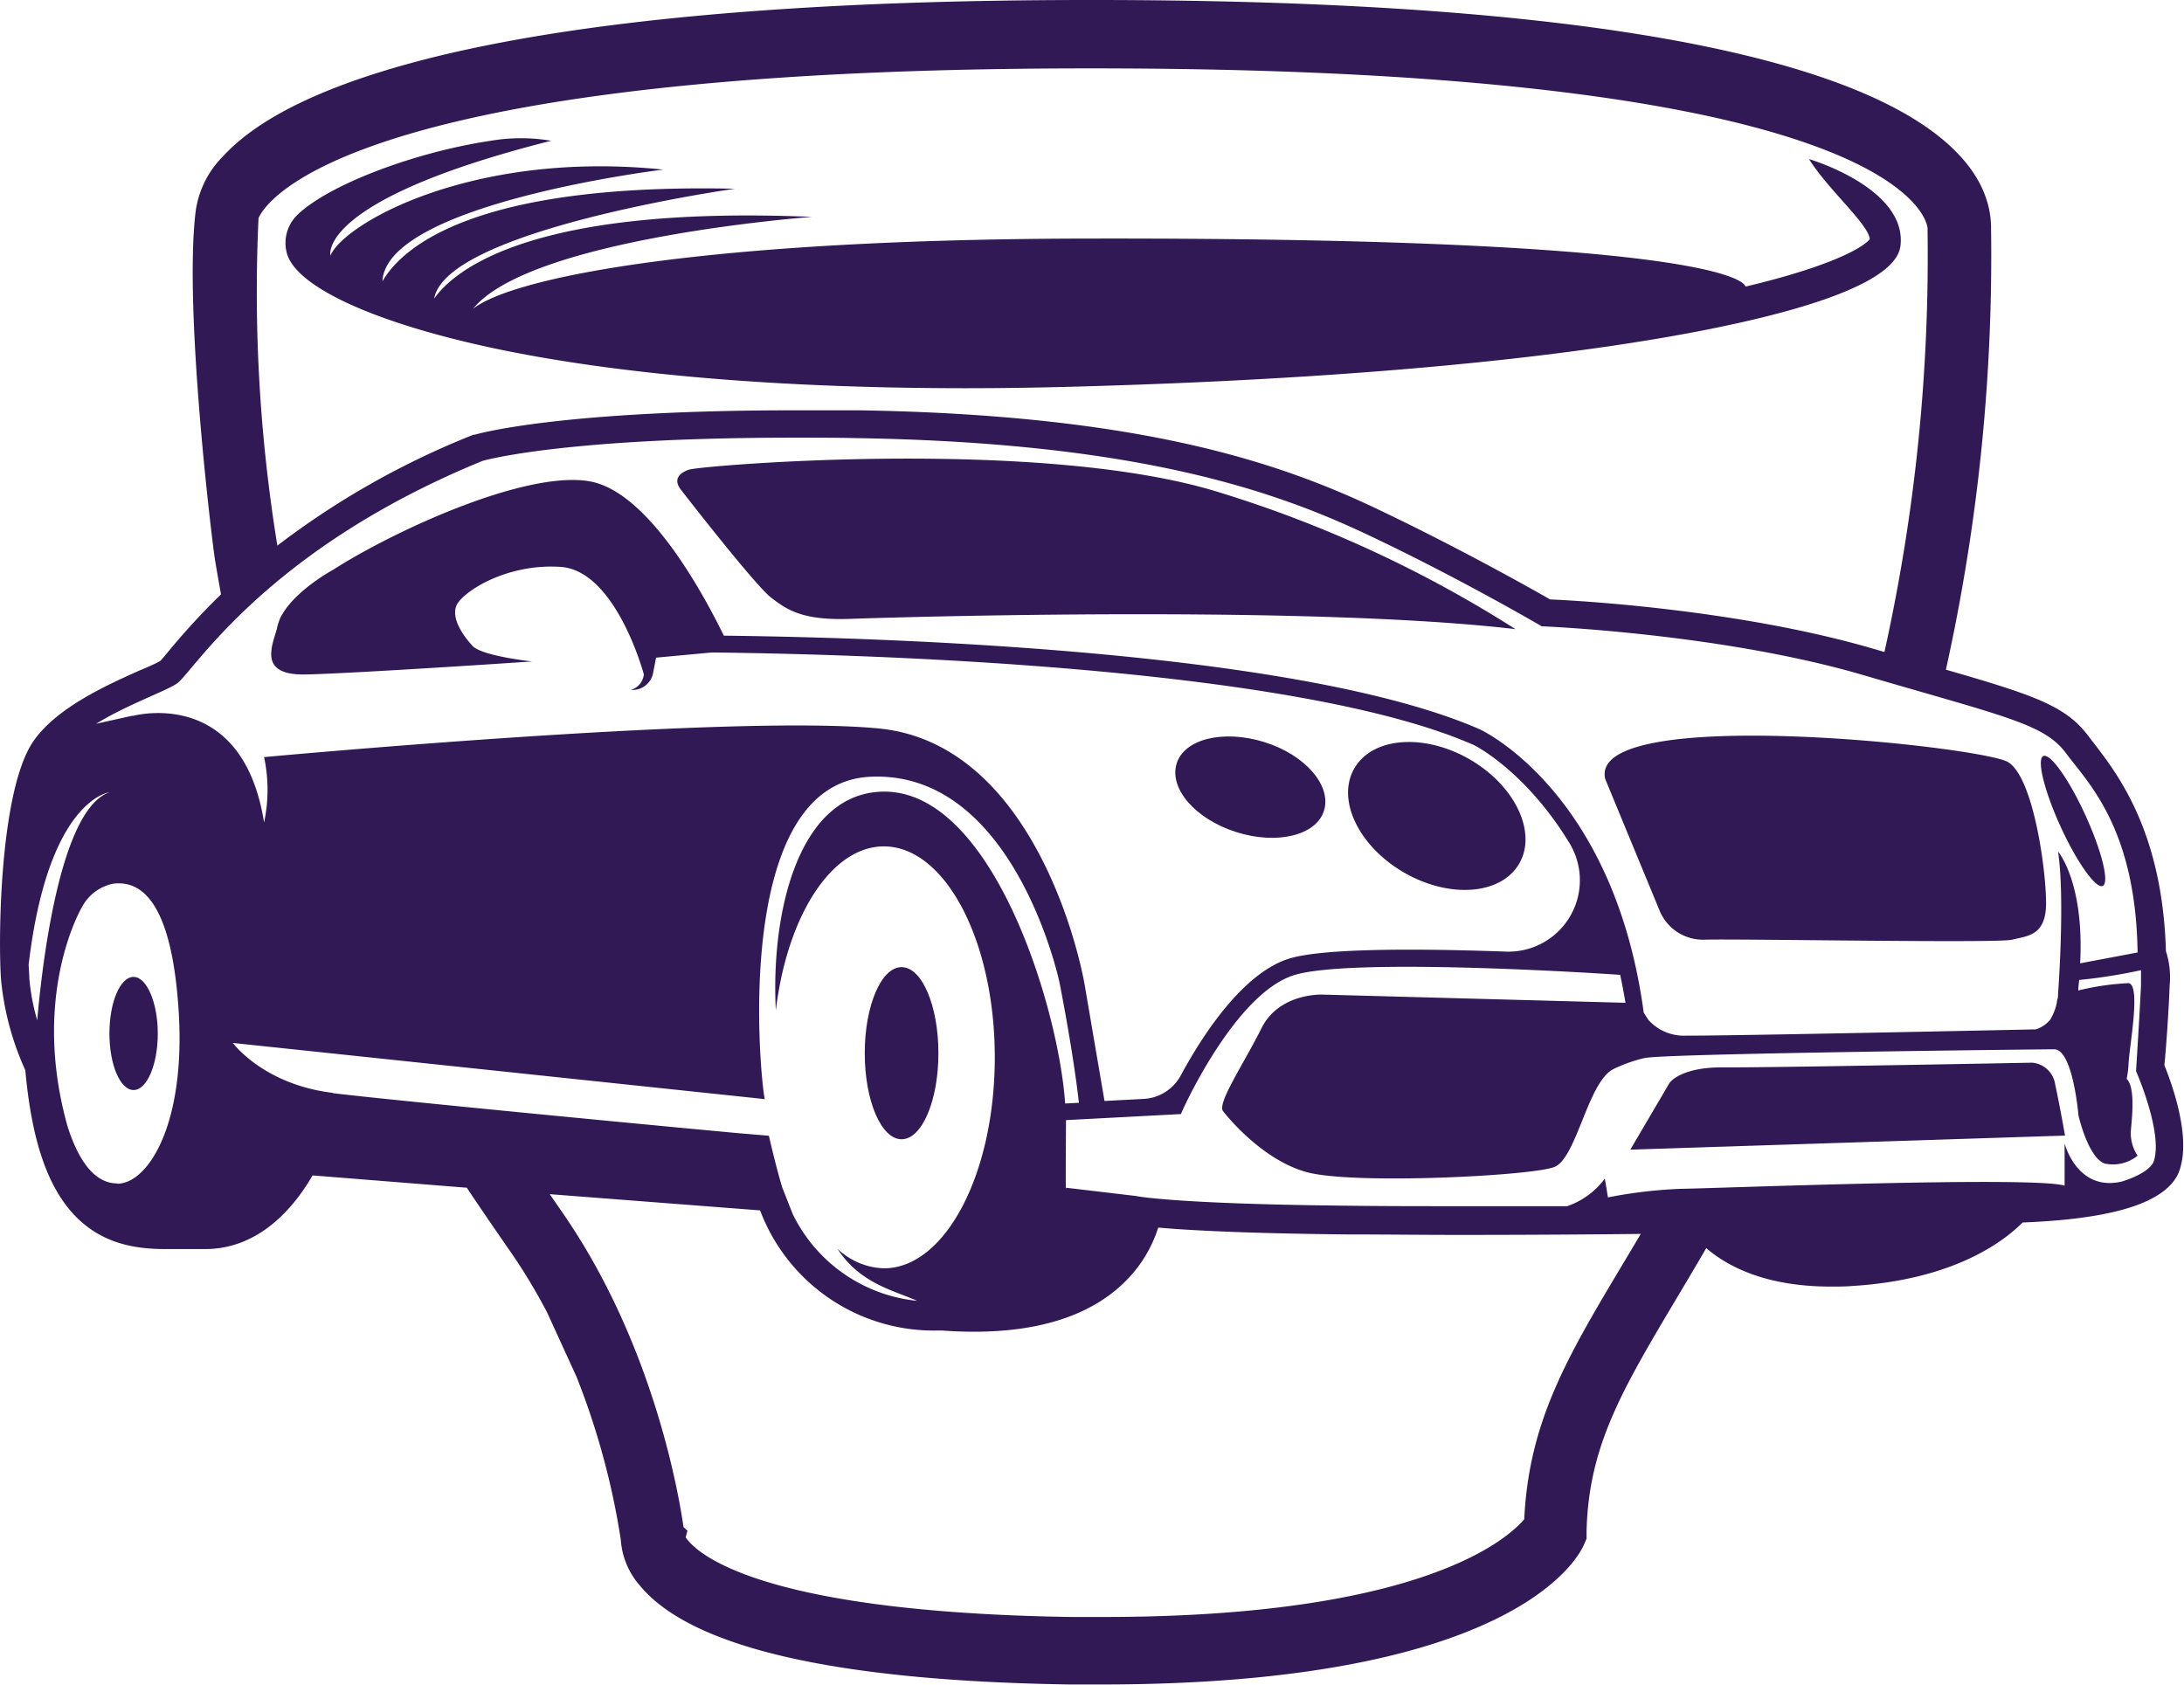 <svg xmlns="http://www.w3.org/2000/svg" viewBox="0 0 223.54 172.45"><defs><style>.cls-1{fill:#301955;}</style></defs><g id="Слой_2" data-name="Слой 2"><g id="Layer_1" data-name="Layer 1"><path class="cls-1" d="M49,35.31c9.3,2.11,25.13,4.42,49.78,4.43q5.82,0,12.29-.19c32.82-.94,52.42-3.62,63.09-5.7,20.19-3.94,20.34-7.81,20.39-9.09.19-5.14-7.78-8-9.39-8.47,2,3.17,6.05,6.62,6.22,8.18-.55.77-3.71,2.73-12.73,4.87,0,0,.17-5-66.39-4.92-40.38,0-59.83,4-63.84,7.19,5.88-7.28,34.69-9.41,34.69-9.41C54.39,21,46.5,27.66,44.44,30.56c1.25-7.08,30.77-11.24,30.77-11.24-26.48-.59-34,5.9-36.07,9.48.4-8,28.75-11.44,28.75-11.44-19.42-2-32.62,5.44-34.07,8.8,0,0-1.49-5.67,22.59-11.75a18.4,18.4,0,0,0-6.18,0c-7.69,1.14-16.47,4.45-19.71,7.51h0a4,4,0,0,0-1.18,3.92C30.15,29.16,37.52,32.7,49,35.31Z"/><ellipse class="cls-1" cx="92.28" cy="107.81" rx="3.77" ry="8.81"/><path class="cls-1" d="M79.43,113.23v0Z"/><path class="cls-1" d="M126.52,85.17c4.18,1.33,8.22.35,9-2.2s-1.91-5.69-6.09-7-8.22-.35-9,2.2S122.34,83.84,126.52,85.17Z"/><path class="cls-1" d="M78.92,61.17c1.65,1.27,3.23,2.35,8.07,2.18s46.9-1.44,68.12,1.05a124.34,124.34,0,0,0-30.31-14c-18.2-5.68-53.11-2.74-54.3-2.32s-1.49,1.14-.84,2C69.66,50.09,77.27,59.91,78.92,61.17Z"/><path class="cls-1" d="M143.71,89.32c4.66,2.69,9.94,2.28,11.79-.92s-.43-8-5.09-10.68-9.94-2.27-11.79.93S139.05,86.63,143.71,89.32Z"/><path class="cls-1" d="M215.22,90.69c.71-.33-.09-3.56-1.77-7.24s-3.61-6.38-4.31-6.06.09,3.56,1.77,7.23S214.52,91,215.22,90.69Z"/><path class="cls-1" d="M208,108.78s-27.1.52-31.59.48-5.54,1.61-5.54,1.61l-4,6.81,44.49-1.44s-.52-3-1-5.21A2.61,2.61,0,0,0,208,108.78Z"/><path class="cls-1" d="M222.07,100.9a8.73,8.73,0,0,0-.38-3.54c-.35-12.12-4.86-18-7.3-21.19-.21-.26-.39-.51-.57-.74-2.32-3.13-5.4-4.21-14.65-6.88a195.92,195.92,0,0,0,4.62-45.34c-.06-4.12-2.86-10-15.82-14.77C172.79,2.86,147.17,0,111.82,0h-.39c-28.1,0-50.28,1.88-66,5.6C34.37,8.24,26.75,11.72,22.83,16A9.85,9.85,0,0,0,20,21.85c-1.14,10,1.62,32.88,2,35.43.2,1.19.41,2.38.62,3.56a72.12,72.12,0,0,0-5.22,5.65c-.38.46-.82,1-1,1.17-.37.22-1.37.67-2.18,1-3.3,1.48-8.29,3.72-10.71,7.08-3.61,5-3.7,20.8-3.4,24.59a29.14,29.14,0,0,0,2.48,9.22c.65,7.16,2.25,11.87,5,14.81,2.94,3.11,6.57,3.5,9.41,3.5.76,0,1.5,0,2.22,0s1.21,0,1.77,0c5.86,0,9.39-4.75,11-7.54l15.79,1.26c1.53,2.3,2.93,4.32,4.14,6.08l.47.67a59.54,59.54,0,0,1,3.6,6L59,140.91a76.87,76.87,0,0,1,4.54,16.7,7.92,7.92,0,0,0,1.95,4.69c5.23,6.35,20,9.76,44,10.13l3.24,0c41.86,0,48.72-12.8,49.37-14.26l.15-.34.14-.33v-.74c.21-8.75,3.63-14.47,9.3-24,.91-1.53,1.9-3.18,2.95-5,2.24,1.93,6.16,3.94,12.76,3.94.7,0,1.43,0,2.17-.06,10.29-.63,15.43-4.47,17.45-6.5,5.7-.22,9.93-.94,12.59-2.14s3.37-2.64,3.59-3.61c.91-3.29-.79-8.17-1.67-10.36C221.71,107.42,222,103,222.07,100.9ZM26.46,22.34C26.92,21.19,34.28,7,111.43,7h.39c84.39,0,85.47,16.19,85.47,16.36v0h0v.12a187.47,187.47,0,0,1-4.41,43.26l-1.31-.38c-13.3-3.86-29.3-4.85-32.91-5-2.08-1.19-9.16-5.17-17.16-9C131.39,47.48,117.1,42.46,87.82,42c-2.18,0-4.33,0-6.4,0-24.13,0-32.49,2.4-32.84,2.5l-.14,0-.13.06A84,84,0,0,0,28.39,55.85,161.59,161.59,0,0,1,26.46,22.34ZM3,100.14c0-.39-.05-.86-.07-1.38,2-17,8.28-17.66,8.28-17.66-5.25,1.77-7,18.77-7.4,23.34A22,22,0,0,1,3,100.14Zm9,21c-2.48,0-4.06-2.66-5.06-5.75-3.78-13.34,1.21-22.14,1.5-22.63a4.66,4.66,0,0,1,3.13-2.3c2.73-.35,6,1.54,6.72,13.1S15.14,121.17,12,121.17Zm1.56-47.88-3.73.83c3.27-2,7.15-3.34,8.29-4.13,1.68-1.19,9.07-13.7,31.27-22.78,0,0,8-2.38,32-2.38,2,0,4.12,0,6.35.05,29,.47,43,5.5,52.48,10s17.58,9.26,17.58,9.26,18.33.72,32.93,5,18.52,5,20.74,8,7.14,7.65,7.32,20.39l-5.88,1.11c.44-8.31-2.26-11.44-2.26-11.44.73,4.86,0,14.58,0,14.58,0,.17,0,.32-.05.48a2.29,2.29,0,0,0-.08.45,5.79,5.79,0,0,1-.67,1.69,3.11,3.11,0,0,1-1.47,1s-32.31.69-35.78.64a4.87,4.87,0,0,1-3.89-1.62l-.47-.74c-3-22.27-16.2-28.73-16.79-29-18.72-8.18-62-9.41-77.36-9.58-2-4.07-7.69-14.8-13.8-15.81-6.57-1.09-19.93,5.06-26.17,9.05h0s-3.71,2-5.2,4.53a2.82,2.82,0,0,0-.37.78,3.44,3.44,0,0,0-.21.76h0c-.57,1.93-1.83,4.78,3,4.66,5.26-.12,23.12-1.33,23.12-1.33s-5.13-.55-6.09-1.59-2.17-2.76-1.67-4.09,5-4.38,10.68-4,8.52,11,8.52,11a1.83,1.83,0,0,1-1.34,1.59,2.15,2.15,0,0,0,2.26-1.59l.33-1.71,5.71-.53c13.92.15,59.22,1.27,77.89,9.43.08,0,5.36,2.63,9.9,10.1a7.31,7.31,0,0,1-6.52,11.09c-8.38-.3-18.42-.39-22.09.69-4.88,1.45-9.11,8.13-11.19,12a4.59,4.59,0,0,1-3.8,2.39l-4,.21-2-11.71c-.75-4.47-5.81-24.93-21.1-26.42s-62.92,2.93-62.92,2.93a16,16,0,0,1,0,6.69C24.79,70.15,13.57,73.29,13.57,73.29Zm20.5,38.61c-7.09-.85-10.23-5.11-10.23-5.11l54.45,5.75c-.48-2-3.45-32.41,10.86-33,14.7-.63,19.29,21,19.29,21s1.4,7,2,12.38l-1.41.07c-.66-10-7.77-33.21-19.48-31.87C81.51,82,78.9,93.81,79.41,103.42c1.15-9.61,5.66-16.78,11.06-16.78,6.27,0,11.35,9.67,11.35,21.6s-5.08,21.59-11.35,21.59a7.21,7.21,0,0,1-4.75-2c2.27,3.54,5.76,4.26,8.16,5.33a15.94,15.94,0,0,1-12.75-8.9l-1.07-2.72c-.71-2.37-1.36-5.28-1.36-5.28L75.61,116C67.11,115.22,40,112.62,34.07,111.9ZM166.3,129.06c-5.88,9.83-9.8,16.39-10.29,26.46-1.71,2-10.48,10-43.07,10l-3.3,0c-32.48-.5-38.5-6.71-39.46-8.15l.18-.68-.4-.37c-.49-3.42-3.11-18.78-12.36-32.15l-.47-.68-.86-1.25L77.8,123.9a19,19,0,0,0,18.07,12.3h.59c1.11.08,2.2.12,3.24.12,6.87,0,12.09-1.75,15.52-5.19a13.51,13.51,0,0,0,3.33-5.47c3,.27,8.71.59,19.23.7,3.59,0,7.5.05,11.62.05,7.18,0,13.85-.05,18.54-.1Zm54.17-10.27s-.13,1.16-3.3,2.16c-4.6,1.06-5.85-3.91-5.85-3.91v4.33c-3.16-1-35.8.28-39.2.32a48,48,0,0,0-7.54.88l-.32-1.92a8.12,8.12,0,0,1-3.85,2.82c-3.36,0-7.1,0-11,0s-7.71,0-11.59-.05c-17.83-.18-21.6-1-21.6-1l-7.11-.84s-.06,1.81,0-6.92l11.76-.62.21-.48c.06-.12,5.42-12,11.47-13.77,5.63-1.67,28.35-.34,33.28,0,.2.92.38,1.87.54,2.86l-31-.84s-4.44-.2-6.25,3.44-4.58,7.71-3.93,8.5c0,0,3.81,5,8.66,6.26s23,.36,25.26-.56,3.41-8.66,6-10a15.21,15.21,0,0,1,2.94-1.08l.23-.06h.05c1.8-.47,40.76-.9,41.92-.9,1.93,0,2.49,6.78,2.49,6.78s1,4.38,2.71,4.92a4,4,0,0,0,3.34-.81,4.13,4.13,0,0,1-.69-2.55c.11-1.28.48-4.46-.43-5.31a10.24,10.24,0,0,0,.2-1.62c.08-1.72,1.28-8,0-8.18a26.54,26.54,0,0,0-5.15.75c0-.37.06-.72.09-1.08a53.22,53.22,0,0,0,6.33-1c0,.36,0,.85,0,1.5-.11,2.59-.51,8.83-.51,8.83S221.37,115.85,220.47,118.79Z"/><path class="cls-1" d="M169.93,93.37a4.81,4.81,0,0,0,4.54,2.82c3.36-.11,30.08.38,31.49,0s3.41-.33,3.46-3.57-1.24-13-3.89-14.61-43.07-6-41.23,1.73Z"/><path class="cls-1" d="M13.67,100c-1.37,0-2.47,2.59-2.47,5.79s1.1,5.79,2.47,5.79,2.48-2.6,2.48-5.79S15,100,13.67,100Z"/></g></g></svg>